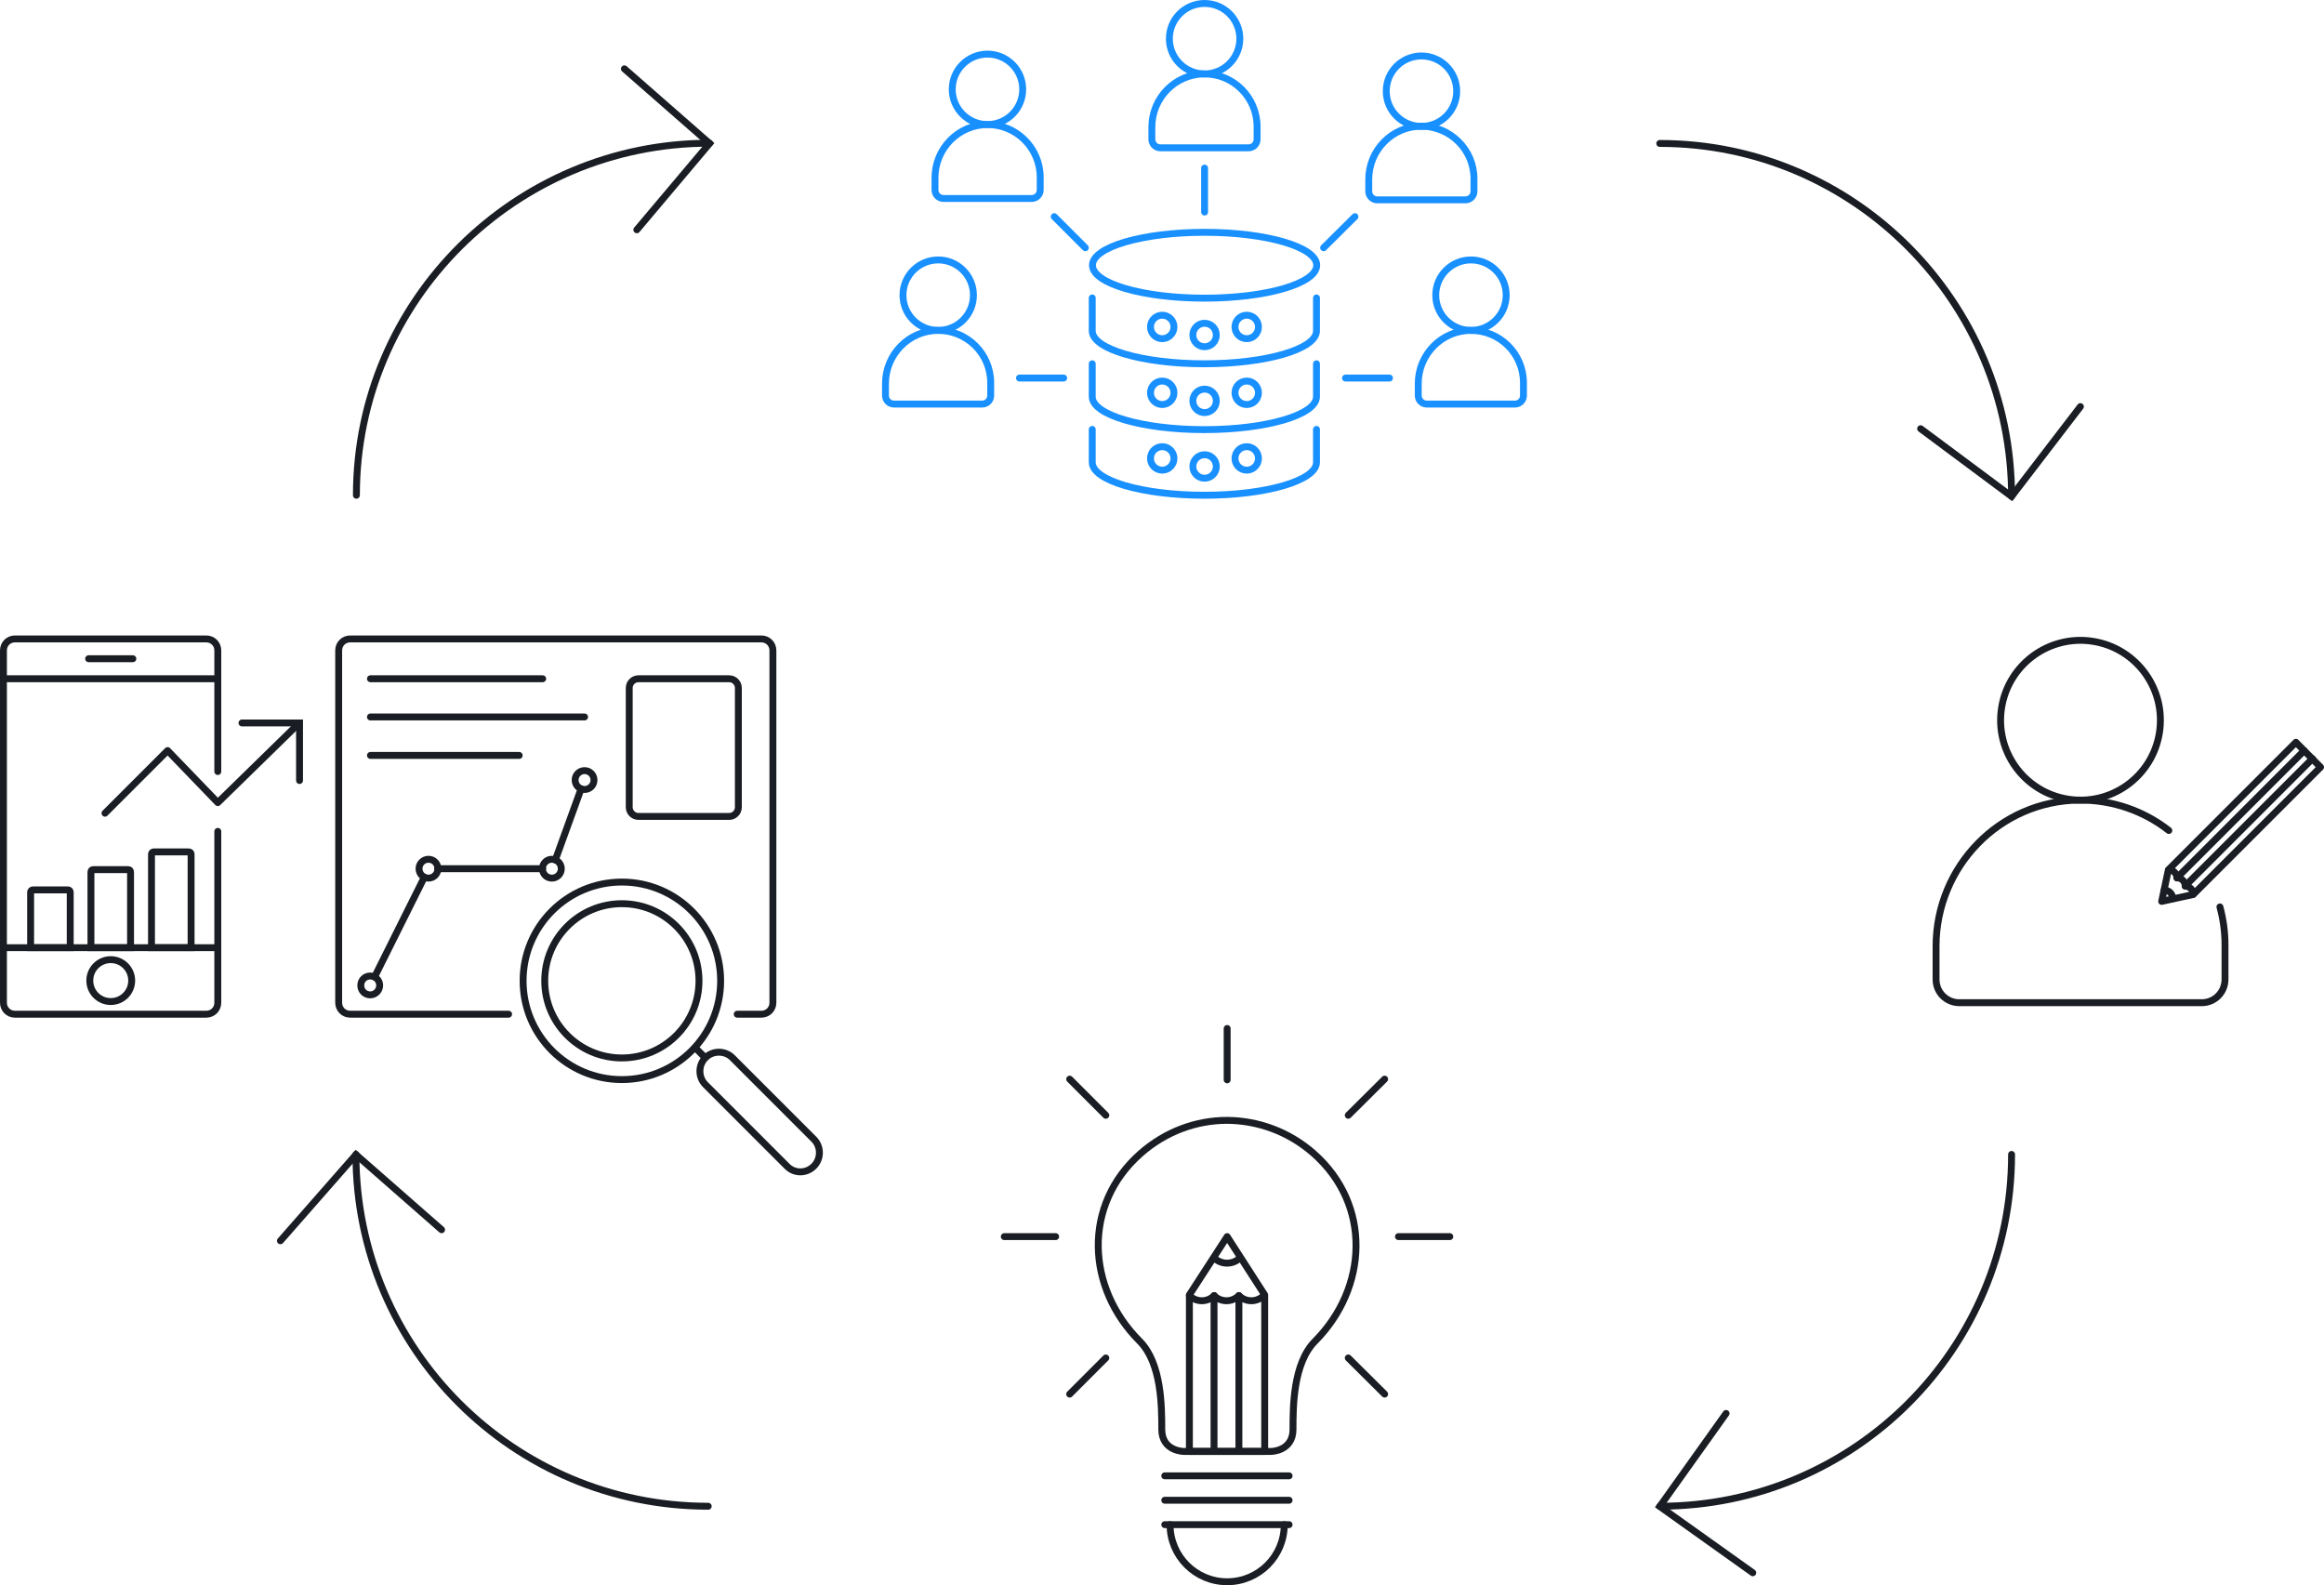 <?xml version="1.0" encoding="UTF-8"?>
<svg id="Ebene_1" data-name="Ebene 1" xmlns="http://www.w3.org/2000/svg" viewBox="0 0 1009.4 688.5">
  <g id="Ebene_2" data-name="Ebene 2">
    <g>
      <line x1="533" y1="446.7" x2="533" y2="469" fill="none" stroke="#1a1d23" stroke-linecap="round" stroke-linejoin="round" stroke-width="3"/>
      <g>
        <line x1="629.7" y1="537.1" x2="607.4" y2="537.1" fill="none" stroke="#1a1d23" stroke-linecap="round" stroke-linejoin="round" stroke-width="3"/>
        <line x1="458.5" y1="537.1" x2="436.2" y2="537.1" fill="none" stroke="#1a1d23" stroke-linecap="round" stroke-linejoin="round" stroke-width="3"/>
      </g>
      <g>
        <line x1="601.4" y1="605.5" x2="585.6" y2="589.8" fill="none" stroke="#1a1d23" stroke-linecap="round" stroke-linejoin="round" stroke-width="3"/>
        <line x1="480.3" y1="484.4" x2="464.6" y2="468.7" fill="none" stroke="#1a1d23" stroke-linecap="round" stroke-linejoin="round" stroke-width="3"/>
      </g>
      <g>
        <line x1="601.4" y1="468.7" x2="585.6" y2="484.4" fill="none" stroke="#1a1d23" stroke-linecap="round" stroke-linejoin="round" stroke-width="3"/>
        <line x1="480.3" y1="589.8" x2="464.6" y2="605.5" fill="none" stroke="#1a1d23" stroke-linecap="round" stroke-linejoin="round" stroke-width="3"/>
      </g>
      <g>
        <path d="M505.9,662.2h54" fill="none" stroke="#1a1d23" stroke-linecap="round" stroke-width="3"/>
        <path d="M505.9,651.6h54" fill="none" stroke="#1a1d23" stroke-linecap="round" stroke-width="3"/>
        <path d="M505.9,641h54" fill="none" stroke="#1a1d23" stroke-linecap="round" stroke-width="3"/>
        <path d="M570.6,501c-10.9-9.6-24.3-14.3-37.6-14.4-13.4,0-26.7,4.8-37.6,14.4-25.3,22.3-23.6,58.3-.4,81.5,9.6,9.6,9.6,28.7,9.6,38.3s9.6,9.6,9.6,9.6h37.8s9.6,0,9.6-9.6,0-28.7,9.6-38.3c22.9-23.1,24.7-59.1-.6-81.5Z" fill="none" stroke="#1a1d23" stroke-linecap="round" stroke-width="3"/>
        <path d="M557.8,662.2c0,13.7-11.1,24.8-24.8,24.8s-24.8-11.1-24.8-24.8" fill="none" stroke="#1a1d23" stroke-linecap="round" stroke-width="3"/>
        <g>
          <polygon points="549.3 562.4 533 537.1 516.6 562.4 516.6 630.4 549.3 630.4 549.3 562.4" fill="none" stroke="#1a1d23" stroke-linecap="round" stroke-linejoin="round" stroke-width="3"/>
          <path d="M538.6,546.3c-3.1,3.1-8.2,3.1-11.3,0" fill="none" stroke="#1a1d23" stroke-linecap="round" stroke-linejoin="round" stroke-width="3"/>
          <path d="M527.4,562.7c-3,3-7.8,3-10.8,0" fill="none" stroke="#1a1d23" stroke-linecap="round" stroke-linejoin="round" stroke-width="3"/>
          <path d="M538.1,562.7c-3,3-7.8,3-10.8,0v67.7" fill="none" stroke="#1a1d23" stroke-linecap="round" stroke-linejoin="round" stroke-width="3"/>
          <path d="M548.9,562.7c-3,3-7.8,3-10.8,0v67.7" fill="none" stroke="#1a1d23" stroke-linecap="round" stroke-linejoin="round" stroke-width="3"/>
        </g>
      </g>
    </g>
    <g>
      <g>
        <polygon points="941.8 377.8 938.9 391.5 952.6 388.5 1007.9 333.2 997.2 322.4 941.8 377.8" fill="none" stroke="#1a1d23" stroke-linecap="round" stroke-linejoin="round" stroke-width="3"/>
        <path d="M940,386.6c2.1,0,3.7,1.7,3.7,3.7" fill="none" stroke="#1a1d23" stroke-linecap="round" stroke-linejoin="round" stroke-width="3"/>
        <path d="M949.1,384.9c2,0,3.5,1.6,3.5,3.5" fill="none" stroke="#1a1d23" stroke-linecap="round" stroke-linejoin="round" stroke-width="3"/>
        <path d="M945.6,381.3c2,0,3.5,1.6,3.5,3.5l55.3-55.3" fill="none" stroke="#1a1d23" stroke-linecap="round" stroke-linejoin="round" stroke-width="3"/>
        <path d="M942,377.8c2,0,3.5,1.6,3.5,3.5l55.3-55.3" fill="none" stroke="#1a1d23" stroke-linecap="round" stroke-linejoin="round" stroke-width="3"/>
      </g>
      <circle cx="903.6" cy="312.8" r="34.7" transform="translate(450.1 1154.63) rotate(-80.78)" fill="none" stroke="#1a1d23" stroke-miterlimit="10" stroke-width="3"/>
      <path d="M942,360.7c-10.7-8.4-24.3-13.3-38.9-13.2-34.6.3-62.2,28.9-62.2,63.5v14.4c0,5.6,4.5,10.1,10.1,10.1h105.3c5.6,0,10.1-4.5,10.1-10.1v-15.1c0-5.7-.8-11.2-2.2-16.4" fill="none" stroke="#1a1d23" stroke-linecap="round" stroke-linejoin="round" stroke-width="3"/>
    </g>
    <g>
      <g>
        <path d="M571.8,186.5v14.3c0,7.9-21.8,14.3-48.7,14.3s-48.7-6.4-48.7-14.3v-14.3" fill="none" stroke="#1890ff" stroke-linecap="round" stroke-linejoin="round" stroke-width="3"/>
        <g>
          <circle cx="504.8" cy="199.1" r="5.1" fill="none" stroke="#1890ff" stroke-linecap="round" stroke-linejoin="round" stroke-width="3"/>
          <circle cx="523.2" cy="202.6" r="5.1" fill="none" stroke="#1890ff" stroke-linecap="round" stroke-linejoin="round" stroke-width="3"/>
          <circle cx="541.5" cy="199.1" r="5.1" fill="none" stroke="#1890ff" stroke-linecap="round" stroke-linejoin="round" stroke-width="3"/>
        </g>
      </g>
      <path d="M571.8,158v14.3c0,7.9-21.8,14.3-48.7,14.3s-48.7-6.4-48.7-14.3v-14.3" fill="none" stroke="#1890ff" stroke-linecap="round" stroke-linejoin="round" stroke-width="3"/>
      <g>
        <circle cx="504.8" cy="170.6" r="5.1" fill="none" stroke="#1890ff" stroke-linecap="round" stroke-linejoin="round" stroke-width="3"/>
        <circle cx="523.2" cy="174.1" r="5.1" fill="none" stroke="#1890ff" stroke-linecap="round" stroke-linejoin="round" stroke-width="3"/>
        <circle cx="541.5" cy="170.6" r="5.1" fill="none" stroke="#1890ff" stroke-linecap="round" stroke-linejoin="round" stroke-width="3"/>
      </g>
      <g>
        <path d="M571.8,129.4v14.3c0,7.9-21.8,14.3-48.7,14.3s-48.7-6.4-48.7-14.3v-14.3" fill="none" stroke="#1890ff" stroke-linecap="round" stroke-linejoin="round" stroke-width="3"/>
        <g>
          <circle cx="504.8" cy="142" r="5.1" fill="none" stroke="#1890ff" stroke-linecap="round" stroke-linejoin="round" stroke-width="3"/>
          <circle cx="523.2" cy="145.5" r="5.1" fill="none" stroke="#1890ff" stroke-linecap="round" stroke-linejoin="round" stroke-width="3"/>
          <circle cx="541.5" cy="142" r="5.1" fill="none" stroke="#1890ff" stroke-linecap="round" stroke-linejoin="round" stroke-width="3"/>
        </g>
      </g>
      <g>
        <circle cx="523.2" cy="16.8" r="15.3" fill="none" stroke="#1890ff" stroke-miterlimit="10" stroke-width="3"/>
        <path d="M523,32.1c-12.6.1-22.7,10.5-22.7,23.1v5.3c0,2,1.6,3.7,3.7,3.7h38.3c2,0,3.7-1.6,3.7-3.7v-5.5c0-12.7-10.3-23-23-22.9Z" fill="none" stroke="#1890ff" stroke-miterlimit="10" stroke-width="3"/>
      </g>
      <line x1="523.2" y1="73" x2="523.2" y2="92.1" fill="none" stroke="#1890ff" stroke-linecap="round" stroke-linejoin="round" stroke-width="3"/>
      <g>
        <ellipse cx="523.2" cy="115.2" rx="48.7" ry="14.3" fill="none" stroke="#1890ff" stroke-linecap="round" stroke-linejoin="round" stroke-width="3"/>
        <g>
          <circle cx="617.4" cy="39.6" r="15.3" fill="none" stroke="#1890ff" stroke-miterlimit="10" stroke-width="3"/>
          <path d="M617.2,54.8c-12.6.1-22.7,10.5-22.7,23.1v5.2c0,2,1.6,3.7,3.7,3.7h38.3c2,0,3.7-1.6,3.7-3.7v-5.5c0-12.6-10.3-22.8-23-22.8Z" fill="none" stroke="#1890ff" stroke-miterlimit="10" stroke-width="3"/>
        </g>
        <g>
          <circle cx="428.9" cy="38.8" r="15.3" fill="none" stroke="#1890ff" stroke-miterlimit="10" stroke-width="3"/>
          <path d="M428.8,54.1c-12.6.1-22.7,10.5-22.7,23.1v5.3c0,2,1.6,3.7,3.7,3.7h38.3c2,0,3.7-1.6,3.7-3.7v-5.5c0-12.7-10.4-23-23-22.9Z" fill="none" stroke="#1890ff" stroke-miterlimit="10" stroke-width="3"/>
        </g>
        <g>
          <circle cx="638.9" cy="128.2" r="15.3" fill="none" stroke="#1890ff" stroke-miterlimit="10" stroke-width="3"/>
          <path d="M638.7,143.5c-12.6.1-22.7,10.5-22.7,23.1v5.2c0,2,1.6,3.7,3.7,3.7h38.3c2,0,3.7-1.6,3.7-3.7v-5.5c0-12.7-10.3-22.9-23-22.8Z" fill="none" stroke="#1890ff" stroke-miterlimit="10" stroke-width="3"/>
        </g>
        <g>
          <circle cx="407.5" cy="128.2" r="15.3" fill="none" stroke="#1890ff" stroke-miterlimit="10" stroke-width="3"/>
          <path d="M407.3,143.5c-12.6.1-22.7,10.5-22.7,23.1v5.2c0,2,1.6,3.7,3.7,3.7h38.3c2,0,3.7-1.6,3.7-3.7v-5.5c0-12.7-10.3-22.9-23-22.8Z" fill="none" stroke="#1890ff" stroke-miterlimit="10" stroke-width="3"/>
        </g>
        <line x1="603.5" y1="164.2" x2="584.4" y2="164.2" fill="none" stroke="#1890ff" stroke-linecap="round" stroke-linejoin="round" stroke-width="3"/>
        <line x1="462" y1="164.2" x2="442.8" y2="164.2" fill="none" stroke="#1890ff" stroke-linecap="round" stroke-linejoin="round" stroke-width="3"/>
        <line x1="471.4" y1="107.6" x2="457.9" y2="94.1" fill="none" stroke="#1890ff" stroke-linecap="round" stroke-linejoin="round" stroke-width="3"/>
        <line x1="588.5" y1="94.1" x2="574.9" y2="107.6" fill="none" stroke="#1890ff" stroke-linecap="round" stroke-linejoin="round" stroke-width="3"/>
      </g>
    </g>
    <g>
      <path d="M45.6,353.2l27.2-27.2,21.8,22.6,35.4-34.6" fill="none" stroke="#1a1d23" stroke-linecap="round" stroke-linejoin="round" stroke-width="3"/>
      <path d="M130.1,339v-25h-25" fill="none" stroke="#1a1d23" stroke-linecap="round" stroke-width="3"/>
    </g>
    <path d="M276.6,99.8l31.6-37.5-37-32.4" fill="none" stroke="#1a1d23" stroke-linecap="round" stroke-width="3"/>
    <path d="M834.2,186.2l39.5,29.4,29.9-39" fill="none" stroke="#1a1d23" stroke-linecap="round" stroke-width="3"/>
    <path d="M749.7,613.9l-28.8,40.4,40.4,28.8" fill="none" stroke="#1a1d23" stroke-linecap="round" stroke-width="3"/>
    <path d="M191.8,534.1l-37.2-32.6-32.8,37.4" fill="none" stroke="#1a1d23" stroke-linecap="round" stroke-width="3"/>
    <path d="M94.6,361.1v74.4c0,2.8-2.2,5-5,5H6.5c-2.8,0-5-2.2-5-5v-153c0-2.8,2.2-5,5-5h83.1c2.8,0,5,2.2,5,5v52.6" fill="none" stroke="#1a1d23" stroke-linecap="round" stroke-width="3"/>
    <line x1="1.6" y1="294.8" x2="94.6" y2="294.8" fill="none" stroke="#1a1d23" stroke-linecap="round" stroke-width="3"/>
    <line x1="38.5" y1="286.1" x2="57.7" y2="286.1" fill="none" stroke="#1a1d23" stroke-linecap="round" stroke-width="3"/>
    <line x1="1.6" y1="411.6" x2="94.6" y2="411.6" fill="none" stroke="#1a1d23" stroke-linecap="round" stroke-width="3"/>
    <circle cx="48.1" cy="425.9" r="9.1" fill="none" stroke="#1a1d23" stroke-linecap="round" stroke-width="3"/>
    <g>
      <path d="M30.5,411.6H13.3v-24.1c0-.6.4-1,1-1h15.2c.6,0,1,.4,1,1v24.1Z" fill="none" stroke="#1a1d23" stroke-linecap="round" stroke-width="3"/>
      <path d="M56.7,411.6h-17.2v-32.9c0-.6.4-1,1-1h15.2c.6,0,1,.4,1,1v32.9Z" fill="none" stroke="#1a1d23" stroke-linecap="round" stroke-width="3"/>
      <path d="M83,411.6h-17.2v-40.6c0-.6.4-1,1-1h15.2c.6,0,1,.4,1,1v40.6Z" fill="none" stroke="#1a1d23" stroke-linecap="round" stroke-width="3"/>
    </g>
    <g>
      <line x1="160.9" y1="294.8" x2="235.7" y2="294.8" fill="none" stroke="#1a1d23" stroke-linecap="round" stroke-width="3"/>
      <line x1="160.9" y1="311.4" x2="253.9" y2="311.4" fill="none" stroke="#1a1d23" stroke-linecap="round" stroke-width="3"/>
      <line x1="160.9" y1="328.1" x2="225.5" y2="328.1" fill="none" stroke="#1a1d23" stroke-linecap="round" stroke-width="3"/>
      <g>
        <line x1="301.9" y1="455" x2="306.3" y2="459.4" fill="none" stroke="#1a1d23" stroke-linecap="round" stroke-width="3"/>
        <path d="M353.5,506.5h0c3.2-3.2,3.2-8.5,0-11.7l-35.4-35.4c-3.2-3.2-8.5-3.2-11.7,0h0c-3.2,3.2-3.2,8.5,0,11.7l35.4,35.4c3.2,3.3,8.4,3.3,11.7,0Z" fill="none" stroke="#1a1d23" stroke-linecap="round" stroke-width="3"/>
        <circle cx="270.1" cy="426" r="42.9" fill="none" stroke="#1a1d23" stroke-linecap="round" stroke-width="3"/>
        <circle cx="270.1" cy="426" r="33.5" fill="none" stroke="#1a1d23" stroke-linecap="round" stroke-width="3"/>
      </g>
      <path d="M220.9,440.5h-68.8c-2.8,0-5-2.2-5-5v-153c0-2.8,2.2-5,5-5h178.6c2.8,0,5,2.2,5,5v153c0,2.8-2.2,5-5,5h-10.5" fill="none" stroke="#1a1d23" stroke-linecap="round" stroke-width="3"/>
      <path d="M316.7,354.6h-39.4c-2.2,0-4-1.8-4-4v-51.8c0-2.2,1.8-4,4-4h39.4c2.2,0,4,1.8,4,4v51.8c0,2.2-1.8,4-4,4Z" fill="none" stroke="#1a1d23" stroke-linecap="round" stroke-width="3"/>
      <line x1="241.2" y1="373.5" x2="252.4" y2="342.6" fill="none" stroke="#1a1d23" stroke-linecap="round" stroke-width="3"/>
      <circle cx="253.9" cy="338.8" r="4.1" fill="none" stroke="#1a1d23" stroke-linecap="round" stroke-linejoin="round" stroke-width="3"/>
      <line x1="190.1" y1="377.3" x2="235.7" y2="377.3" fill="none" stroke="#1a1d23" stroke-linecap="round" stroke-width="3"/>
      <circle cx="239.7" cy="377.3" r="4.1" fill="none" stroke="#1a1d23" stroke-linecap="round" stroke-linejoin="round" stroke-width="3"/>
      <line x1="162.7" y1="424.3" x2="184.3" y2="381" fill="none" stroke="#1a1d23" stroke-linecap="round" stroke-width="3"/>
      <path d="M164.9,428c0,2.2-1.8,4.1-4.1,4.1s-4.1-1.8-4.1-4.1,1.8-4.1,4.1-4.1c.6,0,1.2.1,1.8.4,1.4.7,2.3,2.1,2.3,3.7Z" fill="none" stroke="#1a1d23" stroke-linecap="round" stroke-linejoin="round" stroke-width="3"/>
      <circle cx="186.1" cy="377.3" r="4.1" fill="none" stroke="#1a1d23" stroke-linecap="round" stroke-linejoin="round" stroke-width="3"/>
    </g>
    <path d="M873.7,501.4c0,84.4-68.4,152.8-152.8,152.8" fill="none" stroke="#1a1d23" stroke-linecap="round" stroke-miterlimit="10" stroke-width="3"/>
    <path d="M307.6,654.2c-84.4,0-153-68.4-153-152.8" fill="none" stroke="#1a1d23" stroke-linecap="round" stroke-miterlimit="10" stroke-width="3"/>
    <path d="M154.8,215.1c0-84.4,69-152.9,153.4-152.9" fill="none" stroke="#1a1d23" stroke-linecap="round" stroke-miterlimit="10" stroke-width="3"/>
    <path d="M720.9,62.3c84.4,0,152.8,68.9,152.8,153.3" fill="none" stroke="#1a1d23" stroke-linecap="round" stroke-miterlimit="10" stroke-width="3"/>
  </g>
</svg>